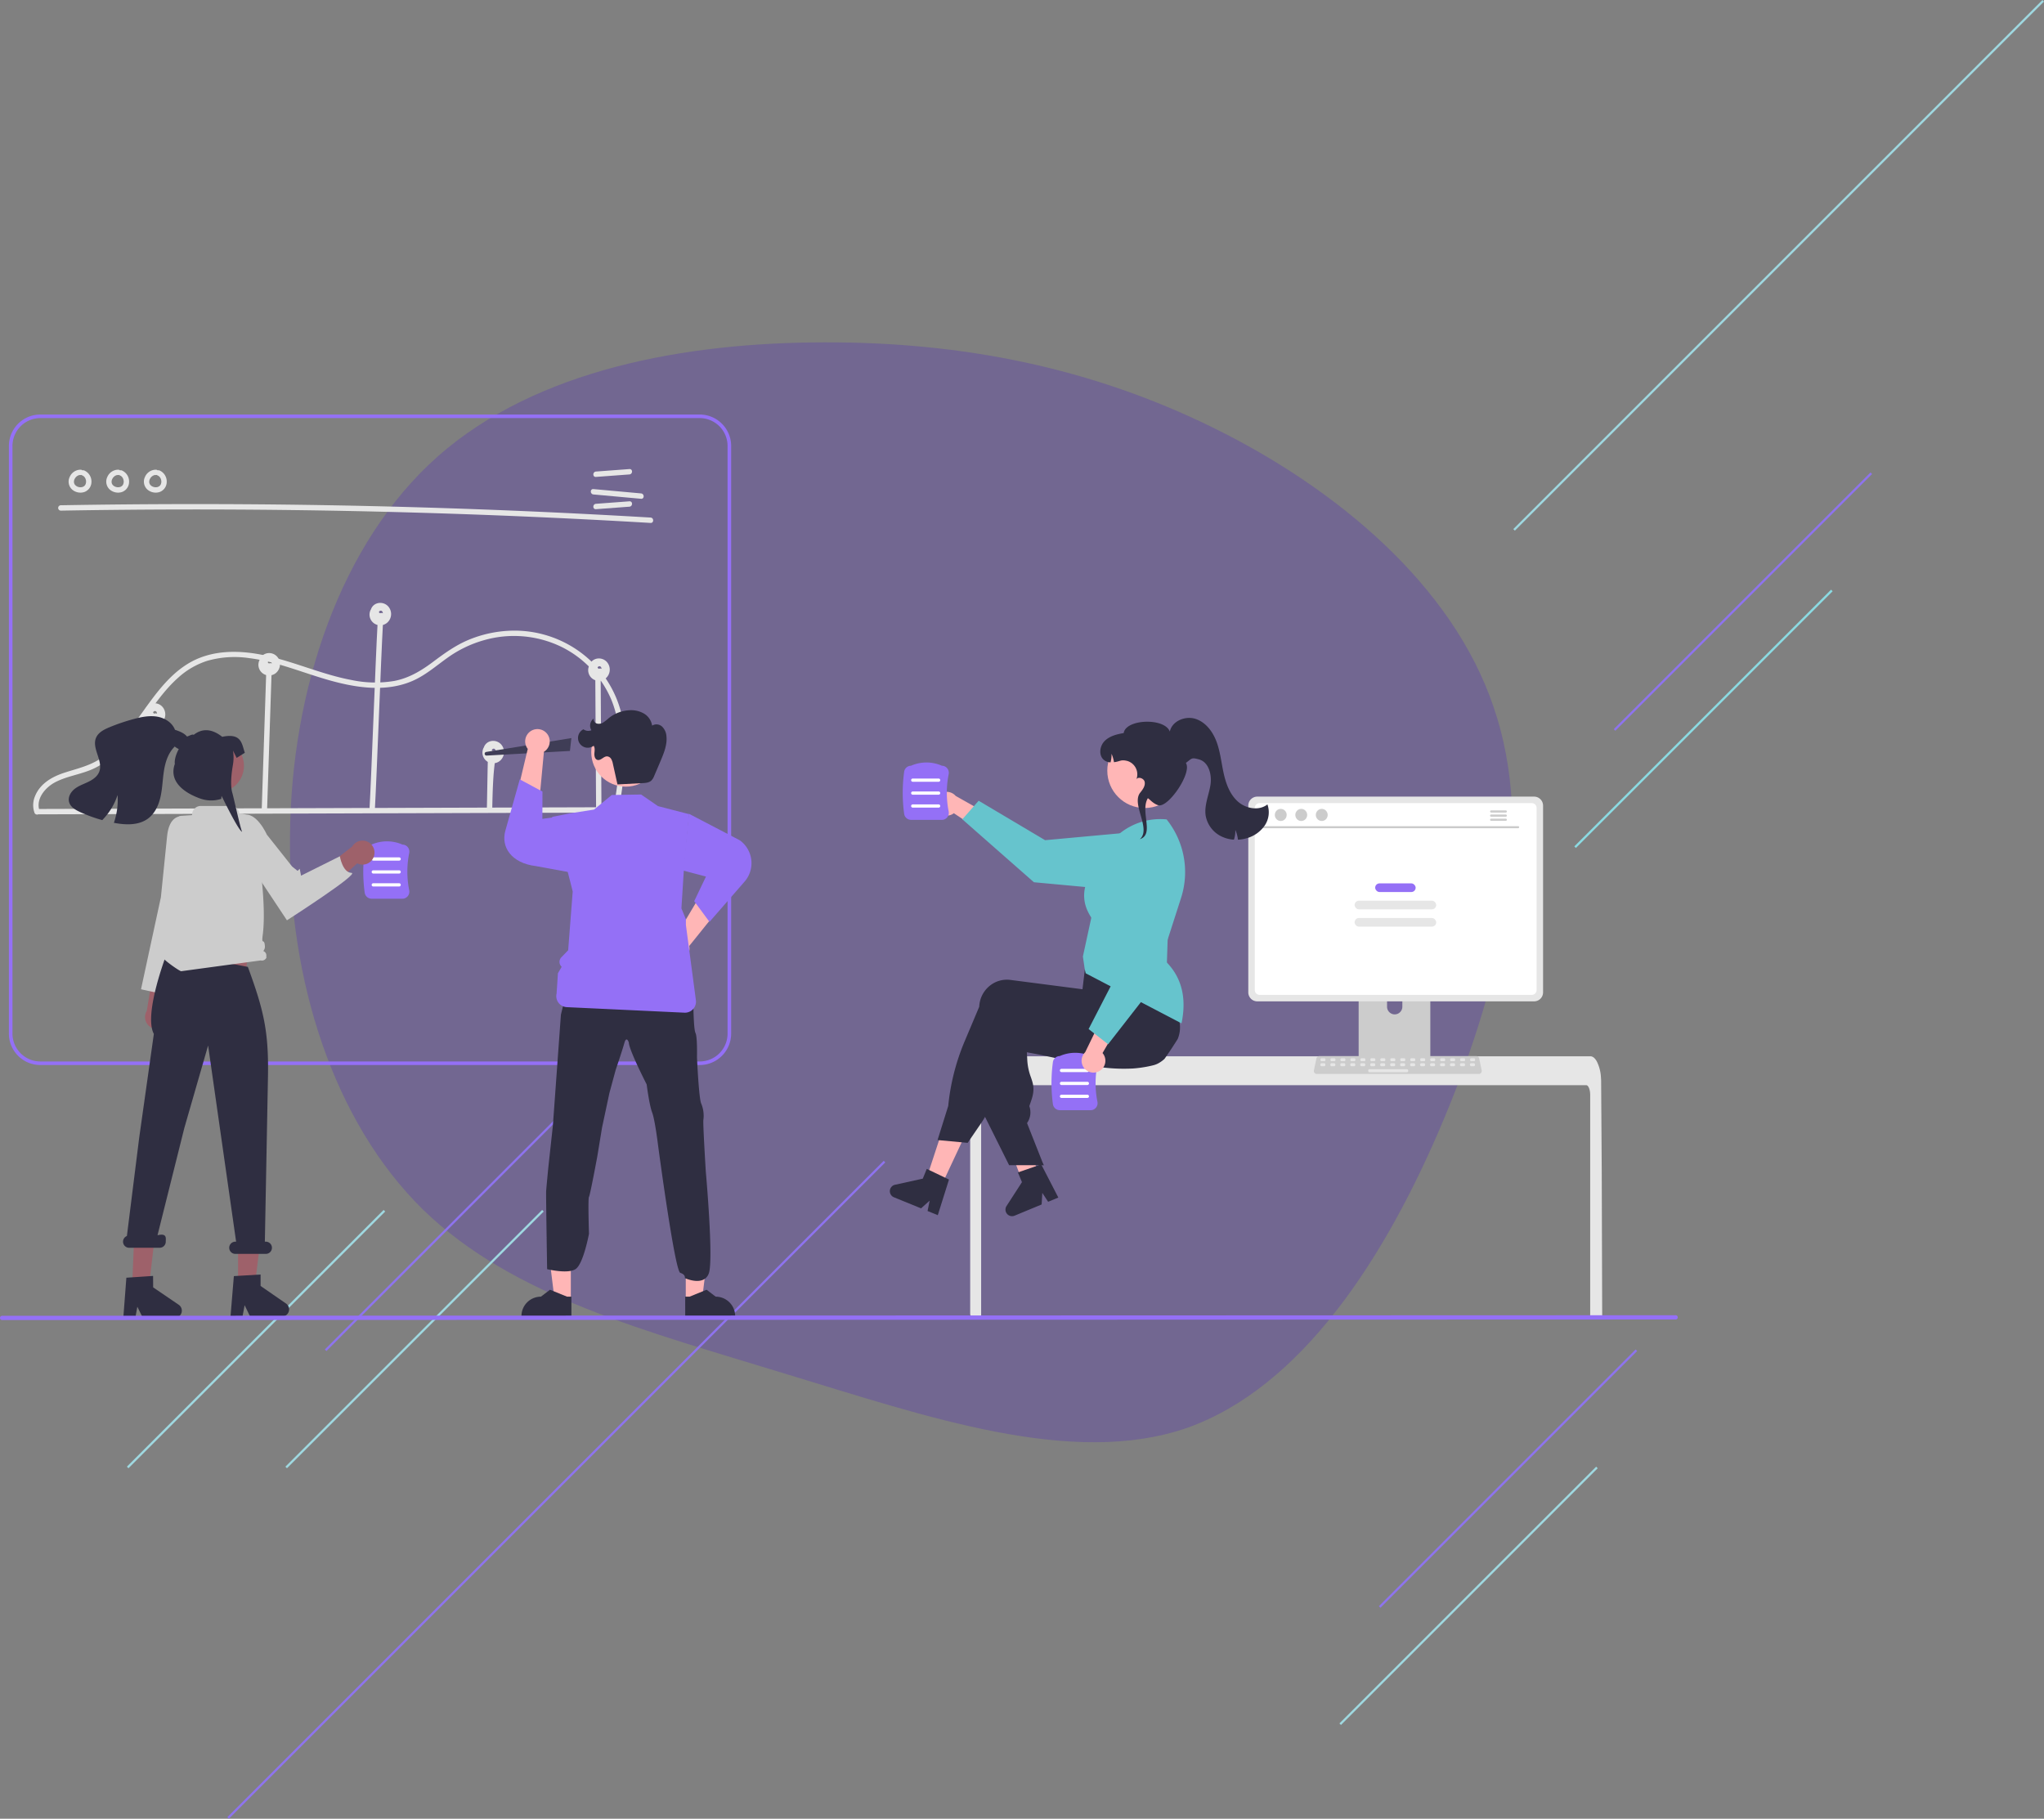 <svg xmlns="http://www.w3.org/2000/svg" width="915.536" height="814.707" viewBox="0 0 915.536 814.707">
  <rect x="0" y="0" width="915.536" height="814.707" fill="#808080" stroke="none"/>
  <g id="Group_21070" data-name="Group 21070" transform="translate(-923.317 -123.146)">
    <path id="_621dcb9c18191516b16d18df_roadmap_blob" data-name="621dcb9c18191516b16d18df_roadmap_blob" d="M414.077,38.709c54.817,27.038,106.858,70.209,125.306,125.117,18.773,54.87,3.953,121.477-22.2,184.1S453.165,468.58,401.835,486.62c-51.367,17.715-116.584-5.172-179.045-24.089-62.5-19.243-122.559-34.479-162.947-73.7C19.78,349.563-.644,285.983.225,221.3.731,156.32,22.531,90.237,66.534,51.282,110.862,12.29,177.395.426,239.331.29,301.593.117,359.26,11.672,414.077,38.709Z" transform="translate(1052.99 276.209)" fill="#5f45a8" opacity="0.425"/>
    <g id="Group_20389" data-name="Group 20389">
      <line id="Line_56" data-name="Line 56" y1="294" x2="294" transform="translate(1025.5 643.5)" fill="none" stroke="#8e73ee" stroke-width="1"/>
      <g id="Group_20260" data-name="Group 20260">
        <line id="Line_1" data-name="Line 1" y1="115" x2="115" transform="translate(1051.5 665.5)" fill="none" stroke="#9fd8e0" stroke-width="1"/>
        <line id="Line_52" data-name="Line 52" y1="115" x2="115" transform="translate(1069.169 613)" fill="none" stroke="#8e73ee" stroke-width="1"/>
        <line id="Line_53" data-name="Line 53" y1="115" x2="115" transform="translate(980.5 665.5)" fill="none" stroke="#9fd8e0" stroke-width="1"/>
      </g>
      <line id="Line_54" data-name="Line 54" y1="115" x2="115" transform="translate(1628.83 387.637)" fill="none" stroke="#8bdae2" stroke-width="1"/>
      <line id="Line_55" data-name="Line 55" y1="115" x2="115" transform="translate(1646.5 335.137)" fill="none" stroke="#8e73ee" stroke-width="1"/>
      <g id="Group_20262" data-name="Group 20262">
        <line id="Line_54-2" data-name="Line 54" y1="115" x2="115" transform="translate(1523.609 780.5)" fill="none" stroke="#9fd8e0" stroke-width="1"/>
        <line id="Line_55-2" data-name="Line 55" y1="115" x2="115" transform="translate(1541.279 728)" fill="none" stroke="#8e73ee" stroke-width="1"/>
      </g>
      <line id="Line_57" data-name="Line 57" y1="237" x2="237" transform="translate(1601.5 123.5)" fill="none" stroke="#9fd8e0" stroke-width="1"/>
    </g>
  </g>
  <g id="Group_21071" data-name="Group 21071" transform="translate(-923.317 -123.146)">
    <path id="Path_23243" data-name="Path 23243" d="M165.6,250.265q51.583-.9,103.176-.258t103.138,2.829q28.928,1.227,57.832,2.939c1.548.092,1.543-2.317,0-2.408q-51.5-3.047-103.076-4.561t-103.166-1.475q-28.954.019-57.9.525a1.2,1.2,0,0,0,0,2.408Z" transform="translate(784.972 101.62)" fill="#e6e6e6"/>
    <path id="Path_23244" data-name="Path 23244" d="M464.138,231.308l15.037-1.119c1.536-.114,1.549-2.524,0-2.408L464.138,228.9C462.6,229.014,462.589,231.423,464.138,231.308Z" transform="translate(726.09 105.478)" fill="#e6e6e6"/>
    <path id="Path_23245" data-name="Path 23245" d="M464.138,249.308l15.037-1.119c1.536-.114,1.549-2.524,0-2.408L464.138,246.9C462.6,247.014,462.589,249.423,464.138,249.308Z" transform="translate(726.09 101.927)" fill="#e6e6e6"/>
    <path id="Path_23246" data-name="Path 23246" d="M462.73,241.362l21.379,1.942c1.543.14,1.533-2.269,0-2.408l-21.379-1.942C461.187,238.813,461.2,241.223,462.73,241.362Z" transform="translate(726.367 103.274)" fill="#e6e6e6"/>
    <path id="Path_23247" data-name="Path 23247" d="M175.641,228.141a5.327,5.327,0,0,0-4.923,3.216,4.8,4.8,0,0,0,1.1,5.7,5.7,5.7,0,0,0,5.4,1.1,4.819,4.819,0,0,0,3.23-4.53,5.384,5.384,0,0,0-3.354-5.193,1.209,1.209,0,0,0-1.481.841,1.238,1.238,0,0,0,.841,1.481c.21.081-.192-.1,0,0,.081.044.163.084.242.13s.132.083.2.126c.225.147-.11-.108.034.024.125.114.248.226.361.352.043.048.211.18.08.088-.1-.071-.038-.054,0,0s.06.085.089.129a4.3,4.3,0,0,1,.256.442c.018.035.034.071.052.106.034.066.083.083,0,0s-.028-.073,0,0c.018.05.037.1.055.149a4.645,4.645,0,0,1,.142.5c.018.078.032.155.047.233.054.277-.008-.172.005.033.011.172.023.341.021.513q0,.118-.01.236c0,.039-.007.078-.01.118-.012.189-.013-.069.014-.087a2.223,2.223,0,0,0-.109.5c-.022.075-.047.148-.071.222-.084.258.079-.141-.011.036a4.414,4.414,0,0,1-.246.441c-.039.06-.187.194-.066.1s-.069.073-.112.118-.112.114-.171.168a1.371,1.371,0,0,1-.119.1c-.008,0,.2-.139.089-.068-.143.091-.279.189-.429.268-.018.009-.21.1-.21.1-.008-.033.248-.09.072-.033-.037.012-.073.026-.11.039a3.934,3.934,0,0,1-.489.13c-.038.008-.078.011-.115.021-.124.032.119-.019.126-.015a1.05,1.05,0,0,0-.274.024,4.477,4.477,0,0,1-.513,0l-.118-.008c-.092-.005-.159-.071-.037,0,.094.055.086.015,0,0l-.117-.021a4.67,4.67,0,0,1-.5-.123c-.089-.027-.175-.058-.263-.089a.7.7,0,0,1-.111-.043c0-.01.225.108.106.044-.15-.081-.306-.149-.453-.238-.078-.047-.154-.1-.23-.149a.736.736,0,0,1-.1-.068c0-.01.187.16.09.068-.122-.117-.253-.221-.369-.345-.026-.028-.052-.058-.078-.087l-.026-.029q-.1-.12,0,0c.064.019.061.089,0,0-.022-.032-.045-.064-.066-.1a2.517,2.517,0,0,1-.249-.444c.006,0,.1.29.029.068-.014-.042-.03-.083-.044-.125q-.042-.125-.073-.253c-.021-.084-.031-.172-.052-.256-.035-.142.021.112.014.106s-.012-.143-.013-.172c-.01-.189.012-.372.015-.56,0-.145-.012.113-.015.106a.409.409,0,0,1,.023-.128c.022-.1.042-.2.069-.3s.066-.223.106-.332c.015-.041.033-.081.047-.123.051-.151-.1.183-.017.046.115-.188.2-.391.322-.576.029-.044.2-.289.111-.165s.1-.11.131-.15c.148-.164.321-.3.474-.457.091-.093-.063.046-.072.052.047-.034.094-.069.142-.1q.125-.086.257-.163c.1-.058.21-.1.306-.162.113-.072-.087.032-.09.034a.9.9,0,0,1,.161-.061c.093-.033.5-.208.584-.153,0,0-.308.024-.062.009.058,0,.116-.009.174-.012.118,0,.235,0,.353,0a1.212,1.212,0,0,0,1.2-1.2,1.231,1.231,0,0,0-1.2-1.2Z" transform="translate(783.831 105.405)" fill="#e6e6e6"/>
    <path id="Path_23248" data-name="Path 23248" d="M196.641,228.141a5.327,5.327,0,0,0-4.923,3.216,4.8,4.8,0,0,0,1.1,5.7,5.7,5.7,0,0,0,5.4,1.1,4.819,4.819,0,0,0,3.23-4.53,5.384,5.384,0,0,0-3.354-5.193,1.209,1.209,0,0,0-1.481.841,1.238,1.238,0,0,0,.841,1.481c.21.081-.192-.1,0,0,.081.044.163.084.242.13s.132.083.2.126c.225.147-.11-.108.034.024.125.114.248.226.361.352.043.048.211.18.08.088-.1-.071-.038-.054,0,0s.06.085.089.129a4.289,4.289,0,0,1,.256.442c.018.035.034.071.052.106.034.066.083.083,0,0s-.028-.073,0,0c.018.05.037.1.055.149a4.638,4.638,0,0,1,.142.5c.018.078.032.155.047.233.054.277-.008-.172.005.033.011.172.023.341.021.513q0,.118-.01.236c0,.039-.007.078-.01.118-.012.189-.013-.069.014-.087a2.224,2.224,0,0,0-.109.5c-.022.075-.047.148-.071.222-.084.258.079-.141-.011.036a4.406,4.406,0,0,1-.246.441c-.039.06-.187.194-.066.1s-.069.073-.112.118-.112.114-.171.168a1.364,1.364,0,0,1-.119.1c-.008,0,.2-.139.089-.068-.143.091-.279.189-.429.268-.018.009-.21.1-.21.1-.008-.033.248-.09.072-.033-.037.012-.073.026-.11.039a3.935,3.935,0,0,1-.489.13c-.038.008-.078.011-.115.021-.124.032.119-.019.126-.015a1.05,1.05,0,0,0-.274.024,4.477,4.477,0,0,1-.513,0l-.119-.008c-.092-.005-.159-.071-.037,0,.094.055.086.015,0,0l-.117-.021a4.675,4.675,0,0,1-.5-.123c-.089-.027-.175-.058-.263-.089a.7.7,0,0,1-.111-.043c0-.01.225.108.106.044-.15-.081-.306-.149-.453-.238-.078-.047-.154-.1-.23-.149a.74.74,0,0,1-.1-.068c0-.01.187.16.09.068-.122-.117-.253-.221-.369-.345-.027-.028-.052-.058-.078-.087l-.026-.029q-.1-.12,0,0c.064.019.061.089,0,0-.022-.032-.045-.064-.066-.1a2.515,2.515,0,0,1-.249-.444c.006,0,.1.29.029.068-.014-.042-.03-.083-.044-.125q-.042-.125-.073-.253c-.021-.084-.032-.172-.052-.256-.035-.142.021.112.014.106s-.012-.143-.013-.172c-.01-.189.012-.372.015-.56,0-.145-.012.113-.015.106a.408.408,0,0,1,.023-.128c.022-.1.042-.2.069-.3s.066-.223.106-.332c.015-.041.033-.081.047-.123.051-.151-.1.183-.017.046.115-.188.2-.391.322-.576.029-.044.2-.289.111-.165s.1-.11.131-.15c.148-.164.321-.3.474-.457.091-.093-.063.046-.072.052.047-.034.094-.069.142-.1q.125-.086.257-.163c.1-.058.21-.1.306-.162.113-.072-.087.032-.09.034a.9.9,0,0,1,.161-.061c.093-.033.5-.208.584-.153,0,0-.308.024-.062.009.058,0,.116-.009.174-.012.118,0,.235,0,.352,0a1.212,1.212,0,0,0,1.2-1.2,1.231,1.231,0,0,0-1.2-1.2Z" transform="translate(779.689 105.405)" fill="#e6e6e6"/>
    <path id="Path_23249" data-name="Path 23249" d="M217.641,228.141a5.327,5.327,0,0,0-4.924,3.216,4.8,4.8,0,0,0,1.1,5.7,5.7,5.7,0,0,0,5.4,1.1,4.819,4.819,0,0,0,3.23-4.53,5.384,5.384,0,0,0-3.354-5.193,1.209,1.209,0,0,0-1.481.841,1.238,1.238,0,0,0,.841,1.481c.21.081-.192-.1,0,0,.081.044.163.084.242.13s.132.083.2.126c.225.147-.11-.108.034.024.125.114.248.226.361.352.043.048.211.18.08.088-.1-.071-.038-.054,0,0s.06.085.089.129a4.3,4.3,0,0,1,.256.442c.018.035.034.071.052.106.034.066.083.083,0,0s-.028-.073,0,0c.018.05.037.1.055.149a4.645,4.645,0,0,1,.142.5c.018.078.032.155.047.233.054.277-.008-.172.005.033.011.172.023.341.021.513q0,.118-.01.236c0,.039-.007.078-.01.118-.012.189-.013-.069.014-.087a2.224,2.224,0,0,0-.109.5c-.022.075-.047.148-.071.222-.084.258.079-.141-.011.036a4.4,4.4,0,0,1-.246.441c-.039.06-.187.194-.066.1s-.069.073-.112.118-.112.114-.171.168a1.367,1.367,0,0,1-.119.1c-.008,0,.2-.139.089-.068-.143.091-.279.189-.429.268-.018.009-.21.1-.21.1-.008-.033.248-.09.072-.033-.037.012-.073.026-.11.039a3.935,3.935,0,0,1-.489.13c-.038.008-.078.011-.115.021-.124.032.119-.019.126-.015a1.05,1.05,0,0,0-.274.024,4.477,4.477,0,0,1-.513,0l-.119-.008c-.092-.005-.159-.071-.037,0,.094.055.086.015,0,0l-.117-.021a4.676,4.676,0,0,1-.5-.123c-.089-.027-.175-.058-.263-.089a.7.7,0,0,1-.111-.043c0-.01.225.108.106.044-.15-.081-.306-.149-.453-.238-.078-.047-.154-.1-.23-.149a.738.738,0,0,1-.1-.068c0-.01.187.16.09.068-.122-.117-.253-.221-.369-.345-.026-.028-.052-.058-.078-.087l-.026-.029q-.1-.12,0,0c.064.019.061.089,0,0-.022-.032-.045-.064-.066-.1a2.515,2.515,0,0,1-.249-.444c.006,0,.1.29.029.068-.014-.042-.03-.083-.044-.125q-.041-.125-.073-.253c-.021-.084-.031-.172-.052-.256-.035-.142.021.112.014.106s-.012-.143-.013-.172c-.01-.189.012-.372.015-.56,0-.145-.012.113-.015.106a.408.408,0,0,1,.023-.128c.022-.1.042-.2.069-.3s.066-.223.106-.332c.015-.041.033-.081.047-.123.051-.151-.1.183-.017.046.115-.188.2-.391.322-.576.029-.044.2-.289.111-.165s.1-.11.131-.15c.148-.164.321-.3.474-.457.091-.093-.063.046-.072.052.047-.034.094-.069.142-.1q.125-.086.257-.163c.1-.058.21-.1.306-.162.113-.072-.087.032-.09.034a.9.9,0,0,1,.161-.061c.093-.033.5-.208.584-.153,0,0-.308.024-.062.009.058,0,.116-.009.174-.012.118,0,.235,0,.352,0a1.212,1.212,0,0,0,1.2-1.2,1.231,1.231,0,0,0-1.2-1.2Z" transform="translate(775.548 105.405)" fill="#e6e6e6"/>
    <path id="Path_23250" data-name="Path 23250" d="M446.322,488.757H150.979a14.1,14.1,0,0,1-14.086-14.086V211.439a14.1,14.1,0,0,1,14.086-14.086H446.322a14.1,14.1,0,0,1,14.086,14.086V474.671A14.1,14.1,0,0,1,446.322,488.757Zm-295.343-289.8A12.5,12.5,0,0,0,138.5,211.439V474.671a12.5,12.5,0,0,0,12.481,12.481H446.322A12.5,12.5,0,0,0,458.8,474.671V211.439a12.5,12.5,0,0,0-12.481-12.481Z" transform="translate(790.405 111.478)" fill="#9470f6"/>
    <path id="Path_23251" data-name="Path 23251" d="M153.545,419.668l103.862-.316,103.332-.314,58.29-.177a1.2,1.2,0,0,0,0-2.408l-103.862.316-103.332.314-58.29.177a1.2,1.2,0,0,0,0,2.408Z" transform="translate(787.35 68.265)" fill="#e6e6e6"/>
    <path id="Path_23252" data-name="Path 23252" d="M218.509,408.424l.642-37.92a1.2,1.2,0,0,0-2.408,0l-.642,37.92A1.2,1.2,0,0,0,218.509,408.424Z" transform="translate(774.783 77.557)" fill="#e6e6e6"/>
    <path id="Path_23253" data-name="Path 23253" d="M280.344,403.2l1.565-47.664.447-13.618c.051-1.55-2.357-1.548-2.408,0l-1.565,47.664-.447,13.618C277.885,404.745,280.293,404.743,280.344,403.2Z" transform="translate(762.587 83.195)" fill="#e6e6e6"/>
    <path id="Path_23254" data-name="Path 23254" d="M341.711,313.768c-.944,16.882-2.691,66.678-3.635,83.56-.087,1.549,2.322,1.544,2.408,0,.944-16.882,2.691-66.678,3.635-83.56C344.205,312.22,341.8,312.225,341.711,313.768Z" transform="translate(750.726 88.746)" fill="#e6e6e6"/>
    <path id="Path_23255" data-name="Path 23255" d="M403.9,394.311l-.3,16.227a1.2,1.2,0,0,0,2.408,0c.349-19.165,1.243-18.54,1.341-23.949a1.2,1.2,0,0,0-2.408,0S404.252,375.147,403.9,394.311Z" transform="translate(737.8 74.823)" fill="#e6e6e6"/>
    <path id="Path_23256" data-name="Path 23256" d="M464.088,343.655l.272,45.524.078,13.035a1.2,1.2,0,0,0,2.408,0l-.272-45.524-.078-13.035a1.2,1.2,0,0,0-2.408,0Z" transform="translate(725.872 82.852)" fill="#e6e6e6"/>
    <path id="Path_23257" data-name="Path 23257" d="M153.359,398.882c-1.993-5.478,2.5-10.747,7.118-13.114,5.532-2.836,11.9-3.479,17.486-6.214,8.335-4.076,14.405-11.393,19.807-18.716,5.56-7.537,10.647-15.627,17.712-21.89a35.478,35.478,0,0,1,12.9-7.465,44.456,44.456,0,0,1,18.633-1.251c12.859,1.565,24.78,6.876,37.187,10.252,11.7,3.183,24.587,4.972,36.069.023,5.834-2.514,10.6-6.732,15.728-10.381a52.418,52.418,0,0,1,16.383-7.9,48.72,48.72,0,0,1,34.844,3.069,46.756,46.756,0,0,1,22.052,23.274c5.087,12.153,4.425,25.733,2.763,38.525-.43,3.306-.941,6.6-1.458,9.9-.238,1.516,2.082,2.169,2.322.64,2.07-13.19,4.132-26.8,1.558-40.071a48.532,48.532,0,0,0-17.927-29.2,49.807,49.807,0,0,0-32.842-10.365A53.849,53.849,0,0,0,345.652,322c-5.956,2.464-11,6.115-16.123,9.957-5.267,3.95-10.7,7.218-17.236,8.506a51.352,51.352,0,0,1-19.257-.4c-13.031-2.435-25.177-8.016-38.1-10.875-11.971-2.649-24.888-2.914-35.607,3.848-8.246,5.2-14.072,13.278-19.664,21.076-5.543,7.73-11.155,16-19.26,21.276-4.944,3.221-10.5,4.41-16.032,6.221s-10.868,4.88-13.129,10.561a10.271,10.271,0,0,0-.21,7.349c.526,1.445,2.854.821,2.322-.64Z" transform="translate(787.729 87.695)" fill="#e6e6e6"/>
    <path id="Path_23258" data-name="Path 23258" d="M86.17,166.9l0,0,.006,0Z" transform="translate(906.322 275.911)" fill="#e6e6e6"/>
    <path id="Path_23259" data-name="Path 23259" d="M221.1,360.9a4.786,4.786,0,0,0-5.8-2.146,4.212,4.212,0,0,0-2.4,2.234c-.046.109-.073.224-.111.336-.052.084-.115.161-.162.249a4.783,4.783,0,0,0,7.458,5.714A5.151,5.151,0,0,0,221.1,360.9Zm-3.016,2.045C218.095,363.006,218.091,363.062,218.085,362.945Zm-.307-.7Zm-1.351.543C216.409,362.763,216.407,362.759,216.427,362.791Zm.32.272C216.823,363.089,216.793,363.083,216.747,363.063Zm.143.068.032-.014a.04.04,0,0,1-.022,0h0l.025,0,0,0-.014,0c.012,0,.014,0,.015,0,.143-.066.046-.034-.037-.008h-.006a.546.546,0,0,0-.165-.053l-.016-.008c-.046-.033-.279-.215-.063-.024-.047-.042-.094-.082-.138-.127a.628.628,0,0,1-.071-.087q-.043-.073-.083-.147l0-.027c0-.022-.006-.031-.009-.045s0-.029.006-.043a.52.52,0,0,0,.031-.135l.009-.012c.035-.048.065-.1.1-.155-.175.265.068-.029.086-.067,0-.006,0,0,0-.007s0,0,.013-.006c.054-.032.105-.067.16-.1s.323-.109.056-.033c.061-.017.119-.039.18-.055.011,0,.1-.016.15-.024l.088,0,.06,0c-.044.006.152.048.211.057l.024.019c.049.036.109.068.161.1-.233-.151,0,.012.048.056.027.027.051.055.076.083a.647.647,0,0,1,.062.085c.038.07.079.141.119.21l.011.018a.063.063,0,0,0,0,.007,1.9,1.9,0,0,0,.092.327.264.264,0,0,1,0,.027c0,.061.009.122.009.184v.012a1.319,1.319,0,0,0-1.2-.009Z" transform="translate(775.567 79.701)" fill="#e6e6e6"/>
    <path id="Path_23260" data-name="Path 23260" d="M218.114,364.255s0,0,0,0Z" transform="translate(774.385 78.56)" fill="#e6e6e6"/>
    <path id="Path_23261" data-name="Path 23261" d="M218.113,364.255h0Z" transform="translate(774.386 78.56)" fill="#e6e6e6"/>
    <path id="Path_23262" data-name="Path 23262" d="M218.113,364.257h0S218.112,364.257,218.113,364.257Z" transform="translate(774.386 78.56)" fill="#e6e6e6"/>
    <path id="Path_23263" data-name="Path 23263" d="M86.177,166.9Z" transform="translate(906.32 275.912)" fill="#e6e6e6"/>
    <path id="Path_23264" data-name="Path 23264" d="M150.17,138.9l0,0,.006,0Z" transform="translate(893.699 281.434)" fill="#e6e6e6"/>
    <path id="Path_23265" data-name="Path 23265" d="M285.1,332.9a4.786,4.786,0,0,0-5.8-2.146,4.212,4.212,0,0,0-2.4,2.234c-.046.109-.073.224-.111.336-.052.084-.115.161-.162.249a4.783,4.783,0,0,0,7.458,5.714A5.151,5.151,0,0,0,285.1,332.9Zm-3.016,2.045C282.095,335.006,282.091,335.062,282.085,334.945Zm-.307-.7Zm-1.351.543C280.409,334.763,280.407,334.759,280.427,334.791Zm.32.272C280.823,335.089,280.793,335.083,280.747,335.063Zm.143.068.032-.014a.04.04,0,0,1-.022,0h0l.025,0,0,0-.014,0c.012,0,.014,0,.015,0,.143-.066.046-.034-.037-.008h-.006a.546.546,0,0,0-.165-.053l-.016-.008c-.046-.033-.279-.215-.063-.024-.047-.042-.094-.082-.138-.127a.622.622,0,0,1-.071-.087q-.043-.073-.083-.147l0-.027c0-.022-.006-.031-.009-.045s0-.029.006-.043a.517.517,0,0,0,.031-.135l.009-.012c.035-.048.065-.1.1-.155-.175.265.068-.029.086-.067,0-.006,0,0,0-.007s0,0,.013-.006c.054-.032.105-.067.16-.1s.323-.109.056-.033c.061-.017.119-.039.18-.055.011,0,.1-.015.15-.024l.088,0,.06,0c-.044.006.152.048.211.057l.024.019c.049.036.109.068.161.1-.233-.151,0,.012.048.056.027.027.051.055.076.083a.651.651,0,0,1,.062.085c.038.07.079.141.119.21l.011.018a.064.064,0,0,0,0,.007,1.908,1.908,0,0,0,.092.327.267.267,0,0,1,0,.027c0,.061.009.122.009.184v.012a1.319,1.319,0,0,0-1.2-.009Z" transform="translate(762.945 85.224)" fill="#e6e6e6"/>
    <path id="Path_23266" data-name="Path 23266" d="M282.113,336.257h0S282.112,336.257,282.113,336.257Z" transform="translate(761.764 84.082)" fill="#e6e6e6"/>
    <path id="Path_23267" data-name="Path 23267" d="M150.177,138.9Z" transform="translate(893.698 281.435)" fill="#e6e6e6"/>
    <path id="Path_23268" data-name="Path 23268" d="M282.114,336.255s0,0,0,0Z" transform="translate(761.763 84.082)" fill="#e6e6e6"/>
    <path id="Path_23269" data-name="Path 23269" d="M282.113,336.255h0Z" transform="translate(761.763 84.082)" fill="#e6e6e6"/>
    <path id="Path_23270" data-name="Path 23270" d="M212.177,152.9Z" transform="translate(881.469 278.673)" fill="#e6e6e6"/>
    <path id="Path_23271" data-name="Path 23271" d="M347.1,304.9a4.786,4.786,0,0,0-5.8-2.146,4.212,4.212,0,0,0-2.4,2.234c-.046.109-.073.224-.111.336-.052.084-.115.161-.162.249a4.783,4.783,0,0,0,7.458,5.714A5.151,5.151,0,0,0,347.1,304.9Zm-3.016,2.045C344.095,307.006,344.091,307.062,344.085,306.945Zm-.307-.7Zm-1.351.543C342.409,306.763,342.407,306.759,342.427,306.791Zm.32.272C342.823,307.089,342.793,307.083,342.747,307.063Zm.143.068.032-.015a.04.04,0,0,1-.022,0h0l.025,0,0,0-.014,0c.012,0,.014,0,.015,0,.143-.066.046-.034-.037-.008h-.006a.548.548,0,0,0-.165-.053l-.016-.008c-.046-.033-.279-.215-.063-.024-.047-.042-.094-.082-.138-.127a.63.63,0,0,1-.071-.087q-.043-.073-.083-.147l0-.027c0-.022-.006-.031-.009-.045s0-.029.006-.043a.52.52,0,0,0,.031-.135l.009-.012c.035-.048.065-.1.1-.155-.175.265.068-.029.086-.067,0-.006,0,0,0-.007s0,0,.013-.006c.054-.032.105-.067.16-.1s.323-.109.056-.033c.061-.017.119-.039.18-.055.011,0,.1-.016.15-.024l.088,0,.06,0c-.044.006.152.048.211.057l.024.019c.049.036.109.068.161.1-.233-.151,0,.012.048.056.027.027.051.055.076.083a.644.644,0,0,1,.062.085c.038.07.079.141.119.21l.011.018a.057.057,0,0,0,0,.007,1.9,1.9,0,0,0,.092.327.27.27,0,0,1,0,.027c0,.061.009.122.009.184v.012a1.319,1.319,0,0,0-1.2-.009Z" transform="translate(750.716 90.746)" fill="#e6e6e6"/>
    <path id="Path_23272" data-name="Path 23272" d="M212.17,152.9l0,0,.006,0Z" transform="translate(881.471 278.673)" fill="#e6e6e6"/>
    <path id="Path_23273" data-name="Path 23273" d="M344.114,350.255h0Z" transform="translate(749.534 81.32)" fill="#e6e6e6"/>
    <path id="Path_23274" data-name="Path 23274" d="M344.113,350.257h0S344.112,350.257,344.113,350.257Z" transform="translate(749.535 81.32)" fill="#e6e6e6"/>
    <path id="Path_23275" data-name="Path 23275" d="M344.114,350.255s0,0,0,0Z" transform="translate(749.534 81.32)" fill="#e6e6e6"/>
    <path id="Path_23276" data-name="Path 23276" d="M410.1,381.9a4.786,4.786,0,0,0-5.8-2.146,4.212,4.212,0,0,0-2.4,2.234c-.046.109-.073.224-.111.336-.052.084-.115.161-.162.249a4.783,4.783,0,0,0,7.458,5.714A5.151,5.151,0,0,0,410.1,381.9Zm-3.016,2.045C407.095,384.006,407.091,384.062,407.085,383.945Zm-.307-.7Zm-1.351.543C405.409,383.763,405.407,383.759,405.427,383.791Zm.32.272C405.823,384.089,405.793,384.083,405.747,384.063Zm.143.068.032-.014a.04.04,0,0,1-.022,0h0l.025,0,0,0-.014,0c.012,0,.014,0,.015,0,.143-.066.046-.034-.037-.008h-.006a.547.547,0,0,0-.165-.053l-.016-.008c-.046-.033-.279-.215-.063-.024-.047-.042-.094-.082-.138-.127a.634.634,0,0,1-.071-.087q-.042-.073-.082-.147l0-.027c0-.022-.006-.031-.009-.045s0-.029.006-.043a.519.519,0,0,0,.031-.135l.009-.012c.035-.048.065-.1.1-.155-.175.265.068-.029.086-.067,0-.006,0,0,0-.007s0,0,.013-.006c.054-.032.105-.067.16-.1s.323-.109.056-.033c.061-.017.119-.039.18-.055.011,0,.1-.015.15-.024l.088,0,.06,0c-.044.006.152.048.211.057l.024.019c.049.036.109.068.161.1-.233-.151,0,.012.048.056.027.027.051.055.076.083a.647.647,0,0,1,.062.085c.038.07.079.141.119.21l.011.018s0,0,0,.007a1.9,1.9,0,0,0,.092.327.27.27,0,0,1,0,.027c0,.061.009.122.009.184v.012A1.319,1.319,0,0,0,405.89,384.131Z" transform="translate(738.291 75.56)" fill="#e6e6e6"/>
    <path id="Path_23277" data-name="Path 23277" d="M275.17,121.9l0,0,.006,0Z" transform="translate(869.046 284.786)" fill="#e6e6e6"/>
    <path id="Path_23278" data-name="Path 23278" d="M407.114,319.255h0Z" transform="translate(737.109 87.435)" fill="#e6e6e6"/>
    <path id="Path_23279" data-name="Path 23279" d="M407.113,319.257h0S407.112,319.257,407.113,319.257Z" transform="translate(737.11 87.435)" fill="#e6e6e6"/>
    <path id="Path_23280" data-name="Path 23280" d="M407.114,319.255s0,0,0,0Z" transform="translate(737.109 87.435)" fill="#e6e6e6"/>
    <path id="Path_23281" data-name="Path 23281" d="M275.177,121.9Z" transform="translate(869.044 284.787)" fill="#e6e6e6"/>
    <path id="Path_23282" data-name="Path 23282" d="M466.113,339.255h0Z" transform="translate(725.472 83.49)" fill="#e6e6e6"/>
    <path id="Path_23283" data-name="Path 23283" d="M469.1,335.9a4.786,4.786,0,0,0-5.8-2.146,4.212,4.212,0,0,0-2.4,2.234c-.046.109-.073.224-.111.336-.052.084-.115.161-.162.249a4.783,4.783,0,0,0,7.458,5.714A5.151,5.151,0,0,0,469.1,335.9Zm-3.016,2.045C466.095,338.006,466.091,338.062,466.085,337.945Zm-.307-.7Zm-1.351.543C464.409,337.763,464.407,337.759,464.427,337.791Zm.32.272C464.823,338.089,464.793,338.083,464.747,338.063Zm.143.068.032-.014a.04.04,0,0,1-.022,0h0l.025,0,0,0-.014,0c.012,0,.014,0,.015,0,.143-.066.046-.034-.037-.008h-.006a.547.547,0,0,0-.165-.053l-.016-.008c-.046-.033-.279-.215-.063-.024-.047-.042-.094-.082-.138-.127a.633.633,0,0,1-.071-.087q-.043-.073-.082-.147l0-.027c0-.022-.006-.031-.009-.045s0-.029.006-.043a.52.52,0,0,0,.031-.135l.009-.012c.035-.048.065-.1.1-.155-.175.265.068-.029.086-.067,0-.006,0,0,0-.007s0,0,.013-.006c.054-.032.105-.067.16-.1s.323-.109.056-.033c.061-.017.119-.039.18-.055.011,0,.1-.015.15-.024l.088,0,.06,0c-.044.006.152.048.211.057l.024.019c.049.036.109.068.161.1-.233-.151,0,.012.048.056.027.027.051.055.076.083a.645.645,0,0,1,.062.085c.038.07.079.141.119.21l.011.018a.063.063,0,0,0,0,.007,1.9,1.9,0,0,0,.092.327.272.272,0,0,1,0,.027c0,.061.009.122.009.184v.012a1.319,1.319,0,0,0-1.2-.009Z" transform="translate(726.654 84.632)" fill="#e6e6e6"/>
    <path id="Path_23284" data-name="Path 23284" d="M334.17,141.9l0,0,.006,0Z" transform="translate(857.409 280.842)" fill="#e6e6e6"/>
    <path id="Path_23285" data-name="Path 23285" d="M334.177,141.9Z" transform="translate(857.407 280.843)" fill="#e6e6e6"/>
    <path id="Path_23286" data-name="Path 23286" d="M466.114,339.255s0,0,0,0Z" transform="translate(725.472 83.49)" fill="#e6e6e6"/>
    <path id="Path_23287" data-name="Path 23287" d="M466.113,339.257h0S466.112,339.257,466.113,339.257Z" transform="translate(725.473 83.49)" fill="#e6e6e6"/>
    <path id="Path_23288" data-name="Path 23288" d="M440.554,383.668l-37.326,2.075a.823.823,0,0,1-.178-1.634L441.2,377.9Z" transform="translate(738.047 75.868)" fill="#3f3d56"/>
    <path id="Path_23289" data-name="Path 23289" d="M507.825,482.787l14.066-23.664,10.4,4.91s-17.914,22.374-18.485,23.018a5.5,5.5,0,1,1-5.977-4.264Z" transform="translate(718.212 59.849)" fill="#ffb6b6"/>
    <path id="Path_23290" data-name="Path 23290" d="M515.685,420.126l22.789,11.889a12.616,12.616,0,0,1,2.136,18.527L524.9,468.564l-6.844-9.274,5.275-11.03-10.214-2.693Z" transform="translate(716.202 67.54)" fill="#9470f6"/>
    <path id="Path_23291" data-name="Path 23291" d="M431.964,383.064,429.4,410.473l-11.5.019s6.6-27.893,6.836-28.719a5.5,5.5,0,1,1,7.228,1.291Z" transform="translate(734.981 76.859)" fill="#ffb6b6"/>
    <path id="Path_23292" data-name="Path 23292" d="M453.947,444.654,427.484,439.8c-11.144-1.34-15.717-8.672-13.706-15.824l6.471-23.016,10.158,5.446-.039,12.226,14.219-1.944Z" transform="translate(735.885 71.32)" fill="#9470f6"/>
    <path id="Path_23293" data-name="Path 23293" d="M315.863,487.1h-7.276l-3.462-28.066h10.739Z" transform="translate(863.137 218.295)" fill="#ffb6b6"/>
    <path id="Path_23294" data-name="Path 23294" d="M445.257,697.829H422.881v-.283a8.71,8.71,0,0,1,8.709-8.709h0l4.087-3.1,7.626,3.1h1.953Z" transform="translate(733.999 15.153)" fill="#2f2e41"/>
    <path id="Path_23295" data-name="Path 23295" d="M382.636,487.1h7.276l3.462-28.066H382.634Z" transform="translate(847.85 218.295)" fill="#ffb6b6"/>
    <path id="Path_23296" data-name="Path 23296" d="M514.251,697.829h22.376v-.283a8.71,8.71,0,0,0-8.709-8.709h0l-4.087-3.1-7.626,3.1H514.25Z" transform="translate(715.978 15.153)" fill="#2f2e41"/>
    <path id="Path_23297" data-name="Path 23297" d="M436.657,608.058c.107-1.6.962-10.458.962-10.458l2.047-18.783,3.607-49.789,3.215-13.087,15.915,6.2,12.914-6.191,15.35,4.907,11.952,4.482s.02,1.919.113,4.237c.123,3.034.338,6.754.849,7.721.854,1.709.64,10.883.64,10.883s.849,18.665,1.919,20.712a14.216,14.216,0,0,1,.962,7.163c-.322.854,1.069,23.27,1.069,23.27s3.572,39.667,1.331,45.648-10.709,2.063-10.709,2.063.409-1.6-2.047-2.349-9.936-57-9.936-57-1.392-11.533-2.671-14.838-2.456-12.592-2.456-12.592-7.9-15.37-8-18.788c0,0-1.034-3.2-2.011.322s-3.858,11.952-3.858,11.952L465,564.1,461.7,579.574,459.559,592.6s-3.2,17.289-3.715,18.036,0,16.542,0,16.542-2.476,13.451-5.976,15.8-12.772.037-12.772.037S436.55,609.659,436.657,608.058Z" transform="translate(731.285 48.643)" fill="#2f2e41"/>
    <path id="Path_23298" data-name="Path 23298" d="M448.989,452.817l-2.034,26.345-3.055,3.162a2.947,2.947,0,0,0,.154,4.243h0l-1.683,2.887-.6,9.1a4.944,4.944,0,0,0,4.575,6.093l52.687,2.475a4.944,4.944,0,0,0,5.133-5.589L499.69,467.8v-2.522l-2.006-4.87,1.031-16.316,2.4-25.9-13.938-3.6-7.557-5.2-13.129.209-7.966,6.543L447.9,417.813l-8.033,1.6-1.023,2.224,2.047-.445,7.418,28.933Z" transform="translate(730.851 69.656)" fill="#9470f6"/>
    <circle id="Ellipse_361" data-name="Ellipse 361" cx="15.466" cy="15.466" r="15.466" transform="translate(1188.144 444.591)" fill="#ffb6b6"/>
    <path id="Path_23299" data-name="Path 23299" d="M472.11,395.587l11.174-.57c1.432-.073,2.995-.2,4.036-1.185a6.112,6.112,0,0,0,1.267-2.1c1.033-2.4,2.066-4.8,3.073-7.21,1.392-3.335,2.76-6.856,2.4-10.452a6.651,6.651,0,0,0-1.933-4.36,3.692,3.692,0,0,0-4.488-.455,7.588,7.588,0,0,0-3.767-5.469,11.629,11.629,0,0,0-6.633-1.406,16.008,16.008,0,0,0-9.116,3.593,19.789,19.789,0,0,1-2.326,1.843,3.651,3.651,0,0,1-2.838.525,2.054,2.054,0,0,1-1.508-2.239,3.953,3.953,0,0,0-1.011,5.218,3.647,3.647,0,0,1-3.565-.422,4.358,4.358,0,1,0,4.57,7.376c.678.95.426,2.241.337,3.4s.224,2.61,1.346,2.932c1.517.435,2.745-1.607,4.323-1.586a2.373,2.373,0,0,1,1.882,1.212,7.005,7.005,0,0,1,.753,2.2l2.019,9.091" transform="translate(727.771 78.938)" fill="#2f2e41"/>
    <path id="Path_23300" data-name="Path 23300" d="M950.962,572.744c0-2.395-.8-4.339-1.792-4.343h-269.2c-.992,0-1.792,1.948-1.8,4.343v98.588a.9.9,0,0,1-.808.891q-1.084.1-2.167.194c-.018,0-.036,0-.054,0-.393.036-.786.063-1.18.094h0q-.3-.561-.6-1.132a.9.9,0,0,1-.1-.415V567.109c0-.661.027-1.327.072-1.984a25.415,25.415,0,0,1,.335-2.69c.755-4.151,2.462-6.961,4.4-6.97H951.069a2.092,2.092,0,0,1,.822.174,3.2,3.2,0,0,1,1.014.711,6.281,6.281,0,0,1,1,1.363,17.936,17.936,0,0,1,1.881,7.118c0,.027,0,.054,0,.08.063.724.094,1.461.089,2.2l.063,9.575.04,5.71.121,17.917.045,6.363.2,65.325h0a.894.894,0,0,1-.894.894h-3.592a.894.894,0,0,1-.894-.894Z" transform="translate(684.618 40.847)" fill="#e6e6e6"/>
    <path id="Path_23301" data-name="Path 23301" d="M920.561,499.652H891.554a1.548,1.548,0,0,0-1.545,1.549v45.823h32.1V501.2a1.549,1.549,0,0,0-1.549-1.549Zm-14.406,26.036a3.441,3.441,0,0,1-3.425-3.425v-5.285a3.425,3.425,0,0,1,6.851,0v5.285A3.441,3.441,0,0,1,906.155,525.688Z" transform="translate(641.867 51.855)" fill="#ccc"/>
    <path id="Path_23302" data-name="Path 23302" d="M889.885,556.837v4.421a.866.866,0,0,0,.864.864h30.573a.869.869,0,0,0,.864-.864v-4.421Z" transform="translate(641.891 40.576)" fill="#3f3d56"/>
    <path id="Path_23303" data-name="Path 23303" d="M956.451,410.571H832.456a4.025,4.025,0,0,0-4.019,4.019v83.672a4.023,4.023,0,0,0,4.019,4.019H956.451a4.023,4.023,0,0,0,4.019-4.019V414.589a4.025,4.025,0,0,0-4.019-4.019Z" transform="translate(654.011 69.425)" fill="#e6e6e6"/>
    <path id="Path_23304" data-name="Path 23304" d="M956.13,414.186H834.206a2.154,2.154,0,0,0-2.149,2.154v81.6a2.153,2.153,0,0,0,2.149,2.149H956.13a2.153,2.153,0,0,0,2.149-2.149v-81.6a2.154,2.154,0,0,0-2.149-2.154Z" transform="translate(653.297 68.712)" fill="#fff"/>
    <path id="Path_23305" data-name="Path 23305" d="M938.88,563.368H866.342a1.334,1.334,0,0,1-1.306-1.609l1.126-5.346a1.34,1.34,0,0,1,1.306-1.06h70.287a1.34,1.34,0,0,1,1.306,1.059l1.125,5.346a1.334,1.334,0,0,1-1.306,1.609Z" transform="translate(646.798 40.869)" fill="#ccc"/>
    <rect id="Rectangle_5003" data-name="Rectangle 5003" width="2.234" height="1.34" rx="0.488" transform="translate(1514.78 597.186)" fill="#e6e6e6"/>
    <rect id="Rectangle_5004" data-name="Rectangle 5004" width="2.234" height="1.34" rx="0.488" transform="translate(1519.249 597.186)" fill="#e6e6e6"/>
    <rect id="Rectangle_5005" data-name="Rectangle 5005" width="2.234" height="1.34" rx="0.488" transform="translate(1523.717 597.186)" fill="#e6e6e6"/>
    <rect id="Rectangle_5006" data-name="Rectangle 5006" width="2.234" height="1.34" rx="0.488" transform="translate(1528.185 597.186)" fill="#e6e6e6"/>
    <rect id="Rectangle_5007" data-name="Rectangle 5007" width="2.234" height="1.34" rx="0.488" transform="translate(1532.653 597.186)" fill="#e6e6e6"/>
    <rect id="Rectangle_5008" data-name="Rectangle 5008" width="2.234" height="1.34" rx="0.488" transform="translate(1537.121 597.186)" fill="#e6e6e6"/>
    <rect id="Rectangle_5009" data-name="Rectangle 5009" width="2.234" height="1.34" rx="0.488" transform="translate(1541.589 597.186)" fill="#e6e6e6"/>
    <rect id="Rectangle_5010" data-name="Rectangle 5010" width="2.234" height="1.34" rx="0.488" transform="translate(1546.058 597.186)" fill="#e6e6e6"/>
    <rect id="Rectangle_5011" data-name="Rectangle 5011" width="2.234" height="1.34" rx="0.488" transform="translate(1550.526 597.186)" fill="#e6e6e6"/>
    <rect id="Rectangle_5012" data-name="Rectangle 5012" width="2.234" height="1.34" rx="0.488" transform="translate(1554.994 597.186)" fill="#e6e6e6"/>
    <rect id="Rectangle_5013" data-name="Rectangle 5013" width="2.234" height="1.34" rx="0.488" transform="translate(1559.462 597.186)" fill="#e6e6e6"/>
    <rect id="Rectangle_5014" data-name="Rectangle 5014" width="2.234" height="1.34" rx="0.488" transform="translate(1563.93 597.186)" fill="#e6e6e6"/>
    <rect id="Rectangle_5015" data-name="Rectangle 5015" width="2.234" height="1.34" rx="0.488" transform="translate(1568.399 597.186)" fill="#e6e6e6"/>
    <rect id="Rectangle_5016" data-name="Rectangle 5016" width="2.234" height="1.34" rx="0.488" transform="translate(1572.867 597.186)" fill="#e6e6e6"/>
    <rect id="Rectangle_5017" data-name="Rectangle 5017" width="2.234" height="1.34" rx="0.488" transform="translate(1577.335 597.186)" fill="#e6e6e6"/>
    <rect id="Rectangle_5018" data-name="Rectangle 5018" width="2.234" height="1.34" rx="0.488" transform="translate(1581.803 597.186)" fill="#e6e6e6"/>
    <rect id="Rectangle_5019" data-name="Rectangle 5019" width="2.234" height="1.34" rx="0.488" transform="translate(1514.728 599.42)" fill="#e6e6e6"/>
    <rect id="Rectangle_5020" data-name="Rectangle 5020" width="2.234" height="1.34" rx="0.488" transform="translate(1519.196 599.42)" fill="#e6e6e6"/>
    <rect id="Rectangle_5021" data-name="Rectangle 5021" width="2.234" height="1.34" rx="0.488" transform="translate(1523.664 599.42)" fill="#e6e6e6"/>
    <rect id="Rectangle_5022" data-name="Rectangle 5022" width="2.234" height="1.34" rx="0.488" transform="translate(1528.132 599.42)" fill="#e6e6e6"/>
    <rect id="Rectangle_5023" data-name="Rectangle 5023" width="2.234" height="1.34" rx="0.488" transform="translate(1532.6 599.42)" fill="#e6e6e6"/>
    <rect id="Rectangle_5024" data-name="Rectangle 5024" width="2.234" height="1.34" rx="0.488" transform="translate(1537.068 599.42)" fill="#e6e6e6"/>
    <rect id="Rectangle_5025" data-name="Rectangle 5025" width="2.234" height="1.34" rx="0.488" transform="translate(1541.537 599.42)" fill="#e6e6e6"/>
    <rect id="Rectangle_5026" data-name="Rectangle 5026" width="2.234" height="1.34" rx="0.488" transform="translate(1546.005 599.42)" fill="#e6e6e6"/>
    <rect id="Rectangle_5027" data-name="Rectangle 5027" width="2.234" height="1.34" rx="0.488" transform="translate(1550.473 599.42)" fill="#e6e6e6"/>
    <rect id="Rectangle_5028" data-name="Rectangle 5028" width="2.234" height="1.34" rx="0.488" transform="translate(1554.941 599.42)" fill="#e6e6e6"/>
    <rect id="Rectangle_5029" data-name="Rectangle 5029" width="2.234" height="1.34" rx="0.488" transform="translate(1559.409 599.42)" fill="#e6e6e6"/>
    <rect id="Rectangle_5030" data-name="Rectangle 5030" width="2.234" height="1.34" rx="0.488" transform="translate(1563.878 599.42)" fill="#e6e6e6"/>
    <rect id="Rectangle_5031" data-name="Rectangle 5031" width="2.234" height="1.34" rx="0.488" transform="translate(1568.346 599.42)" fill="#e6e6e6"/>
    <rect id="Rectangle_5032" data-name="Rectangle 5032" width="2.234" height="1.34" rx="0.488" transform="translate(1572.814 599.42)" fill="#e6e6e6"/>
    <rect id="Rectangle_5033" data-name="Rectangle 5033" width="2.234" height="1.34" rx="0.488" transform="translate(1577.282 599.42)" fill="#e6e6e6"/>
    <rect id="Rectangle_5034" data-name="Rectangle 5034" width="2.234" height="1.34" rx="0.488" transform="translate(1581.75 599.42)" fill="#e6e6e6"/>
    <rect id="Rectangle_5035" data-name="Rectangle 5035" width="17.873" height="1.34" rx="0.488" transform="translate(1536.175 602.101)" fill="#e6e6e6"/>
    <path id="Path_23306" data-name="Path 23306" d="M950.838,427.968H836.754a.454.454,0,1,1,0-.907H950.838a.454.454,0,1,1,0,.907Z" transform="translate(652.46 66.172)" fill="#cacaca"/>
    <ellipse id="Ellipse_362" data-name="Ellipse 362" cx="2.659" cy="2.718" rx="2.659" ry="2.718" transform="translate(1494.321 485.48)" fill="#ccc"/>
    <ellipse id="Ellipse_363" data-name="Ellipse 363" cx="2.659" cy="2.718" rx="2.659" ry="2.718" transform="translate(1503.506 485.48)" fill="#ccc"/>
    <ellipse id="Ellipse_364" data-name="Ellipse 364" cx="2.659" cy="2.718" rx="2.659" ry="2.718" transform="translate(1512.691 485.48)" fill="#ccc"/>
    <path id="Path_23307" data-name="Path 23307" d="M970.365,418.243h-6.524a.494.494,0,1,0,0,.988h6.524a.494.494,0,1,0,0-.988Z" transform="translate(627.402 67.911)" fill="#ccc"/>
    <path id="Path_23308" data-name="Path 23308" d="M970.365,420.553h-6.525a.494.494,0,1,0,0,.988h6.524a.494.494,0,1,0,0-.988Z" transform="translate(627.402 67.456)" fill="#ccc"/>
    <path id="Path_23309" data-name="Path 23309" d="M970.365,422.86h-6.524a.494.494,0,1,0,0,.988h6.524a.494.494,0,1,0,0-.988Z" transform="translate(627.402 67.001)" fill="#ccc"/>
    <rect id="Rectangle_5036" data-name="Rectangle 5036" width="18.133" height="3.877" rx="1.939" transform="translate(1539.273 518.857)" fill="#9470f6"/>
    <rect id="Rectangle_5037" data-name="Rectangle 5037" width="36.551" height="3.877" rx="1.939" transform="translate(1530.064 526.612)" fill="#e6e6e6"/>
    <rect id="Rectangle_5038" data-name="Rectangle 5038" width="36.551" height="3.877" rx="1.939" transform="translate(1530.064 534.367)" fill="#e6e6e6"/>
    <path id="Path_23310" data-name="Path 23310" d="M523.111,423.926l-6.571-3.144,9.027-27.468,9.7,4.638Z" transform="translate(821.439 231.256)" fill="#ffb6b6"/>
    <path id="Path_23311" data-name="Path 23311" d="M707.408,616.912c-.478.3-.956.594-1.438.888-.961.589-1.931,1.168-2.9,1.738-.488.285-.98.57-1.467.85v.014l-.029,0-.01,0-.743.184-1.067-2.819-.492-1.3-.7-1.839-1.274-3.365-6.71-17.715,10.431-2.573.391,1.6h0l.193.792,3.645,14.781.743,3.022.024.092.449,1.805.386,1.564.43,1.748Z" transform="translate(681.2 33.841)" fill="#ffb6b6"/>
    <path id="Path_23312" data-name="Path 23312" d="M767.729,538c-.661,1.062-1.337,2.119-2.018,3.167q-1.9,2.925-3.9,5.764s0,0-.01.01a13.629,13.629,0,0,1-2.558,1.868c-.039.029-.082.048-.121.072a9.432,9.432,0,0,1-2.153.864l-.816.2c-.975.232-1.94.43-2.9.6-1.709.3-3.4.521-5.078.656-.135.014-.27.024-.406.034a78.536,78.536,0,0,1-20.65-1.646c-3.466-.656-7-1.443-10.668-2.259-1.2-.27-2.4-.536-3.615-.8-.092-.019-.188-.043-.285-.063-1.738-.381-3.5-.758-5.315-1.13-2.278-.468-4.629-.922-7.072-1.352l.174,3.442a25.906,25.906,0,0,0,1.632,7.738c1.043,3.051,1.868,5.464.126,10.489l-.84,2.433a8.309,8.309,0,0,1-.854,7.352l-.169.256,7,17.72.454,1.149h-3.587l-4.412,0h-7.477L681.43,572.929l-.516-1.033v-.053l1.115-41.6c.015-.367.043-.739.092-1.105a12.646,12.646,0,0,1,4.813-8.515,12.179,12.179,0,0,1,9.07-2.481l3.693.478,7.545.975,5.315.69.106.014,15.674,2.027,1.125-4.586.208-.077,6.6-2.418,22.823-8.365.058-.019,1.5-.55.179.29c.053.087.106.174.155.261a44.741,44.741,0,0,1,3.606,8.37,131.423,131.423,0,0,1,3.789,14.467q.065.319.116.579l.015.053c.014.082.024.135.029.15a13.5,13.5,0,0,1-.806,7.516Z" transform="translate(683.107 50.541)" fill="#2f2e41"/>
    <path id="Path_23313" data-name="Path 23313" d="M763.592,521.07c-.072-.309-.164-.623-.261-.927a66.057,66.057,0,0,0-2.674-6.768c-1.139-2.51-2.505-5.2-4.132-8.11q-1.18-2.114-2.539-4.4-.681-1.144-1.414-2.331a1.232,1.232,0,0,0-.063-.106l-.14-.232-22.581,3.022-8.409,1.125-.5,4.19-.121,1.038s0,0,0,0l-.338,2.829v0l-.449,3.736-.039,0-12.478-1.617-12.859-1.665-6.908-.893a12.171,12.171,0,0,0-9.07,2.481,12.653,12.653,0,0,0-4.813,8.515c-.043.338-.072.685-.087,1.028L667.2,537.434a99.627,99.627,0,0,0-7.366,28.982l-4.779,15.278.681.063,10.127.941,2.674.251,5.889-8.6c.671-.98,1.308-1.989,1.9-3.022a45.9,45.9,0,0,0,2.6-5.233l12.739-30.314q1.477.254,2.925.483,6.7,1.086,12.859,1.772c13.357,1.492,24.922,1.607,35.219.343q4.337-.529,8.385-1.39,1.484-.311,2.93-.671c.227-.053.449-.106.671-.164a12.319,12.319,0,0,0,8.616-8.052,12.568,12.568,0,0,0,.319-7.033Z" transform="translate(688.207 52.142)" fill="#2f2e41"/>
    <path id="Path_23314" data-name="Path 23314" d="M653.192,622.242l-7.11-3.408-1.115-.536-1.781,4.373-12.435,2.737a2.95,2.95,0,0,0-.483,5.614l12.15,4.958,3.857-3.471-.946,4.658,4.576,1.868,5.015-15.963Z" transform="translate(693.458 28.454)" fill="#2f2e41"/>
    <path id="Path_23315" data-name="Path 23315" d="M581.774,417.469l.454,1.149h-.454Z" transform="translate(808.573 226.492)" fill="#2f2e41"/>
    <path id="Path_23316" data-name="Path 23316" d="M707.137,616.4l-7.45,2.581-1.169.4,1.812,4.361-6.91,10.694a2.95,2.95,0,0,0,3.607,4.329l12.122-5.026.3-5.18,2.605,3.976,4.566-1.892-7.668-14.872Z" transform="translate(680.734 28.951)" fill="#2f2e41"/>
    <path id="Path_23317" data-name="Path 23317" d="M654.146,415.69a5.292,5.292,0,0,0,7.913,1.794l15.667,10.4.03-9.772-14.882-8.378a5.32,5.32,0,0,0-8.728,5.956Z" transform="translate(688.505 69.949)" fill="#ffb6b6"/>
    <path id="Path_23318" data-name="Path 23318" d="M668.874,421.184l7.309-8.316,29.762,17.668,39.453-3.613a13.341,13.341,0,0,1,14.5,14.515h0a13.356,13.356,0,0,1-14.514,12.055l-44.433-4.113Z" transform="translate(685.482 68.972)" fill="#66c4cd"/>
    <path id="Path_23319" data-name="Path 23319" d="M773.712,423.332l-.068-.086h0a28.825,28.825,0,0,0-27.9,14.455l-3.348,5.9c-10.83,13.24-2.96,22.371-2.489,23.729l-3.759,17.333.843,5.8.421,1.723,42.911,22.422c2.443-11.738.081-21.741-8.82-29.382l8.612-26.795A37.746,37.746,0,0,0,773.712,423.332Z" transform="translate(672.213 66.952)" fill="#66c4cd"/>
    <path id="Path_23320" data-name="Path 23320" d="M736.135,579.227H722.371a3.144,3.144,0,0,1-3.111-2.7,69.982,69.982,0,0,1,0-18.849,3.145,3.145,0,0,1,3.058-2.7,17.221,17.221,0,0,1,13.865,0,3.108,3.108,0,0,1,2.365,1.141,3.179,3.179,0,0,1,.656,2.65,42.314,42.314,0,0,0,0,16.672,3.18,3.18,0,0,1-.656,2.651,3.107,3.107,0,0,1-2.412,1.141Z" transform="translate(675.67 41.231)" fill="#9470f6"/>
    <path id="Path_23321" data-name="Path 23321" d="M735.618,563.927H724.033a.724.724,0,1,1,0-1.448h11.585a.724.724,0,1,1,0,1.448Z" transform="translate(674.745 39.464)" fill="#fff"/>
    <path id="Path_23322" data-name="Path 23322" d="M735.618,571.142H724.033a.724.724,0,1,1,0-1.448h11.585a.724.724,0,0,1,0,1.448Z" transform="translate(674.745 38.041)" fill="#fff"/>
    <path id="Path_23323" data-name="Path 23323" d="M735.618,578.358H724.033a.724.724,0,1,1,0-1.448h11.585a.724.724,0,1,1,0,1.448Z" transform="translate(674.745 36.617)" fill="#fff"/>
    <path id="Path_23324" data-name="Path 23324" d="M653.135,417.227H639.371a3.145,3.145,0,0,1-3.111-2.7,69.987,69.987,0,0,1,0-18.849,3.145,3.145,0,0,1,3.058-2.7,17.221,17.221,0,0,1,13.864,0,3.108,3.108,0,0,1,2.365,1.141,3.18,3.18,0,0,1,.656,2.65,42.312,42.312,0,0,0,0,16.672,3.179,3.179,0,0,1-.656,2.65A3.107,3.107,0,0,1,653.135,417.227Z" transform="translate(692.04 73.183)" fill="#9470f6"/>
    <path id="Path_23325" data-name="Path 23325" d="M652.618,401.927H641.033a.724.724,0,1,1,0-1.448h11.585a.724.724,0,1,1,0,1.448Z" transform="translate(691.115 71.415)" fill="#fff"/>
    <path id="Path_23326" data-name="Path 23326" d="M652.618,409.142H641.033a.724.724,0,1,1,0-1.448h11.585a.724.724,0,1,1,0,1.448Z" transform="translate(691.115 69.992)" fill="#fff"/>
    <path id="Path_23327" data-name="Path 23327" d="M652.618,416.358H641.033a.724.724,0,1,1,0-1.448h11.585a.724.724,0,1,1,0,1.448Z" transform="translate(691.115 68.568)" fill="#fff"/>
    <path id="Path_23328" data-name="Path 23328" d="M352.135,461.227H338.371a3.144,3.144,0,0,1-3.111-2.7,69.987,69.987,0,0,1,0-18.849,3.145,3.145,0,0,1,3.058-2.7,17.221,17.221,0,0,1,13.864,0,3.108,3.108,0,0,1,2.365,1.141,3.18,3.18,0,0,1,.656,2.65,42.314,42.314,0,0,0,0,16.672,3.18,3.18,0,0,1-.656,2.65,3.107,3.107,0,0,1-2.412,1.141Z" transform="translate(751.406 64.504)" fill="#9470f6"/>
    <path id="Path_23329" data-name="Path 23329" d="M351.618,445.927H340.033a.724.724,0,1,1,0-1.448h11.585a.724.724,0,1,1,0,1.448Z" transform="translate(750.482 62.737)" fill="#fff"/>
    <path id="Path_23330" data-name="Path 23330" d="M351.618,453.142H340.033a.724.724,0,1,1,0-1.448h11.585a.724.724,0,1,1,0,1.448Z" transform="translate(750.482 61.313)" fill="#fff"/>
    <path id="Path_23331" data-name="Path 23331" d="M351.618,460.358H340.033a.724.724,0,1,1,0-1.448h11.585a.724.724,0,1,1,0,1.448Z" transform="translate(750.482 59.891)" fill="#fff"/>
    <path id="Path_23332" data-name="Path 23332" d="M743.482,557.665a5.292,5.292,0,0,0,1.321-8.006l9.452-16.256-9.756.55-7.48,15.353a5.32,5.32,0,0,0,6.463,8.359Z" transform="translate(672.355 45.198)" fill="#ffb6b6"/>
    <path id="Path_23333" data-name="Path 23333" d="M748.067,526.117l-8.735-6.8L755.2,488.556l-5.947-39.169a13.341,13.341,0,0,1,13.629-15.336h0a13.355,13.355,0,0,1,12.894,13.773l-1.469,44.6Z" transform="translate(671.585 64.795)" fill="#66c4cd"/>
    <path id="Path_23334" data-name="Path 23334" d="M222.061,525.9a5.335,5.335,0,0,0-.742-8.147l8.495-42.194-9.381,3.012-6.8,40.812a5.364,5.364,0,0,0,8.428,6.517Z" transform="translate(775.42 56.606)" fill="#9e616a"/>
    <path id="Path_23335" data-name="Path 23335" d="M234.159,425.986l-5.82-4.394s-5.135-.364-6.044,8.9-2.777,27.305-2.777,27.305l-8.906,41.251,12.329,2.706,9.54-44.518,5.723-13.22Z" transform="translate(775.865 67.251)" fill="#ccc"/>
    <path id="Path_23336" data-name="Path 23336" d="M96.057,307.982l32.8-.547,2.733-22.413H96.057Z" transform="translate(904.372 252.614)" fill="#9e616a"/>
    <path id="Path_23337" data-name="Path 23337" d="M132.828,478.252H140.4l3.6-29.206H132.826Z" transform="translate(897.12 220.264)" fill="#9e616a"/>
    <path id="Path_23338" data-name="Path 23338" d="M73.738,479.106l7.572-.054,3.4-29.23-9.848,2.259Z" transform="translate(908.774 220.111)" fill="#9e616a"/>
    <path id="Path_23339" data-name="Path 23339" d="M102.817,260.137,101.1,264.6l.343,4.461,33.577,11.63-1.666-19.522-3.775-4.461Z" transform="translate(903.377 258.2)" fill="#ffb6b6"/>
    <circle id="Ellipse_365" data-name="Ellipse 365" cx="11.993" cy="11.993" r="11.993" transform="translate(1008.606 454.21)" fill="#9e616a"/>
    <path id="Path_23340" data-name="Path 23340" d="M262.052,677.951l11.969-.714v5.128l11.38,7.859a3.2,3.2,0,0,1-1.82,5.839h-14.25l-2.456-5.073-.959,5.073h-5.373Z" transform="translate(766.017 16.83)" fill="#2f2e41"/>
    <path id="Path_23341" data-name="Path 23341" d="M202.106,678.826l11.964-.8.036,5.128,11.434,7.779a3.2,3.2,0,0,1-1.779,5.852l-14.25.1-2.492-5.055-.923,5.079-5.373.038Z" transform="translate(777.815 16.674)" fill="#2f2e41"/>
    <path id="Path_23342" data-name="Path 23342" d="M202.313,624.517l5.514-44.07,6.56-46.465c-4.8-8.921,6.013-36.625,6.013-36.625l1.527.073,34.559,6.52-.007-.033c7.069,19.279,9.41,28.8,9.023,49.334l-1.393,73.8h.437a2.733,2.733,0,0,1,0,5.467H250.88a2.733,2.733,0,0,1,0-5.466h.352l-12.544-87.877-10.635,36.9-12.026,48.1c4.373-1.093,3.694,1.44,3.694,2.874a2.733,2.733,0,0,1-2.733,2.733H203.321a2.73,2.73,0,0,1-1.008-5.269Z" transform="translate(777.842 52.308)" fill="#2f2e41"/>
    <path id="Path_23343" data-name="Path 23343" d="M221.913,482.7l1.093-10.933a2.179,2.179,0,0,1,1.971-1.637c.456-5.208,2.372-27.676,2.487-28.656l0-.041.872-18.618a2.753,2.753,0,0,1,2.571-2.619l4.6-.3a.244.244,0,0,0,.235-.243,3.871,3.871,0,0,1,3.871-3.871h13.628a3.624,3.624,0,0,1,3.595,3.173.241.241,0,0,0,.245.217h0a6.475,6.475,0,0,1,6.514,5.37c1.863,10.841,5.6,35.444,3.751,49.123-.643,4.762.743.99.986,4.974a2.933,2.933,0,0,1-.73,2.126,2.114,2.114,0,0,1,1.273,2.687l.24-.059a2.187,2.187,0,0,1-2.655,1.586l-35.656,4.831C229.641,489.517,221.618,483.874,221.913,482.7Z" transform="translate(773.638 68.396)" fill="#ccc"/>
    <path id="Path_23344" data-name="Path 23344" d="M334.918,442.068A5.335,5.335,0,0,1,327.4,445.3l-13.784,12.58-1.83-9.681,13.379-10.431a5.364,5.364,0,0,1,9.749,4.3Z" transform="translate(755.91 64.58)" fill="#9e616a"/>
    <path id="Path_23345" data-name="Path 23345" d="M277.243,429.586s-4.806-10.862-10.877-8.7-2.936,12.7-2.936,12.7l22.807,34.368s32.9-21.1,28.9-21.252-5.2-7.425-5.2-7.425L292.55,447.96l-.588-3.093-.943.943-2.433-1.915Z" transform="translate(765.607 67.446)" fill="#ccc"/>
    <circle id="Ellipse_366" data-name="Ellipse 366" cx="16.743" cy="16.743" r="16.743" transform="translate(1419.289 451.614)" fill="#ffb6b6"/>
    <path id="Path_23346" data-name="Path 23346" d="M819.471,414.908a14.52,14.52,0,0,1-7.982,5.62,16.694,16.694,0,0,1-3.974.675,15.023,15.023,0,0,0-1.181-4.414,12.405,12.405,0,0,1-.613,4.4,14.761,14.761,0,0,1-5.809-1.556,12.8,12.8,0,0,1-6.849-9.187c-.709-4.58,1.367-9.077,2.118-13.649s-.661-10.364-5.137-11.566c-3.409-.916-3.027-.52-5.861,1.584,2.948,4.359-7.94,20.331-12.4,18.938-2.519-.787-4.132-3.1-4.652-3.1-3.5,6.033,3.092,16.2-3.553,18.308l.547-.547c4.011-4.934-4.373-15.378-.362-20.312,1.119-1.381,2.31-3.016,1.98-4.762-.313-1.66-2.947-2.538-3.719-1.174a6.268,6.268,0,0,0-4.053-8.236c-3.013-.727-2.958.169-5.981.558a15,15,0,0,0-1.1-3.791,12.3,12.3,0,0,1-.451,3.863,4.851,4.851,0,0,1-2.934-1.061c-2.465-1.987-1.966-6.16.234-8.436s5.478-3.1,8.6-3.626c.908-6.322,18.351-6.982,20.663-.665.985-4.717,6.89-7.165,11.48-5.7s7.775,5.75,9.452,10.268,2.145,9.373,3.178,14.076,2.779,9.493,6.374,12.7,9.452,4.263,13.24,1.288A10.6,10.6,0,0,1,819.471,414.908Z" transform="translate(670.296 78.087)" fill="#2f2e41"/>
    <path id="Path_23348" data-name="Path 23348" d="M882.476,701.871l-749.585.247a.956.956,0,1,1,0-1.912l749.585-.247a.956.956,0,1,1,0,1.912Z" transform="translate(791.383 12.348)" fill="#9470f6"/>
    <path id="Path_23349" data-name="Path 23349" d="M222.666,380.583c-1.839.883-3.9-.445-5.486-1.761l.568.491c-2.806,2.731-4.119,6.659-4.76,10.526s-.713,7.814-1.521,11.649-2.486,7.681-5.62,10.028c-4.2,3.143-9.987,2.941-15.139,1.978l-.2-.038a31.449,31.449,0,0,0,1.657-12.468,28.6,28.6,0,0,1-6.865,11.252,65.641,65.641,0,0,1-9.969-3.632c-2.083-.959-4.326-2.27-4.9-4.49-.58-2.2.766-4.514,2.566-5.905S177,396.1,179.051,395.1s4.072-2.393,4.892-4.516c1.89-4.884-3.495-10.488-1.4-15.289,1.035-2.361,3.57-3.645,5.952-4.635a87.361,87.361,0,0,1,11.179-3.771c3.342-.882,6.832-1.567,10.236-.989s6.74,2.649,7.965,5.882c2.045.691,4.215,1.47,5.527,3.191S224.613,379.65,222.666,380.583Z" transform="translate(783.818 78.276)" fill="#2f2e41"/>
    <path id="Path_23350" data-name="Path 23350" d="M250.552,376.465c-5.262-4.154-9.516-3.445-12.8-.864-.552-.614-2.9,1.075-3.695.832l-2.875,5.4c-1.48,2.611-2.087,5.276-1.848,6.776-2.722,7.633,3.732,12.787,11.365,15.508a14.565,14.565,0,0,0,9.445.137l.094-1.3.578,1.066s6.978,14.367,8.627,15.013c-1-2.6-3.639-14.93-4.376-17.5-1.01-3.5-.32-9.056.274-12.464a19.311,19.311,0,0,0,.057-6.356l-.015-.092,1.633,3.3,3.663-2.3C259.281,379.532,259.253,374.654,250.552,376.465Z" transform="translate(772.297 76.734)" fill="#2f2e41"/>
  </g>
</svg>
